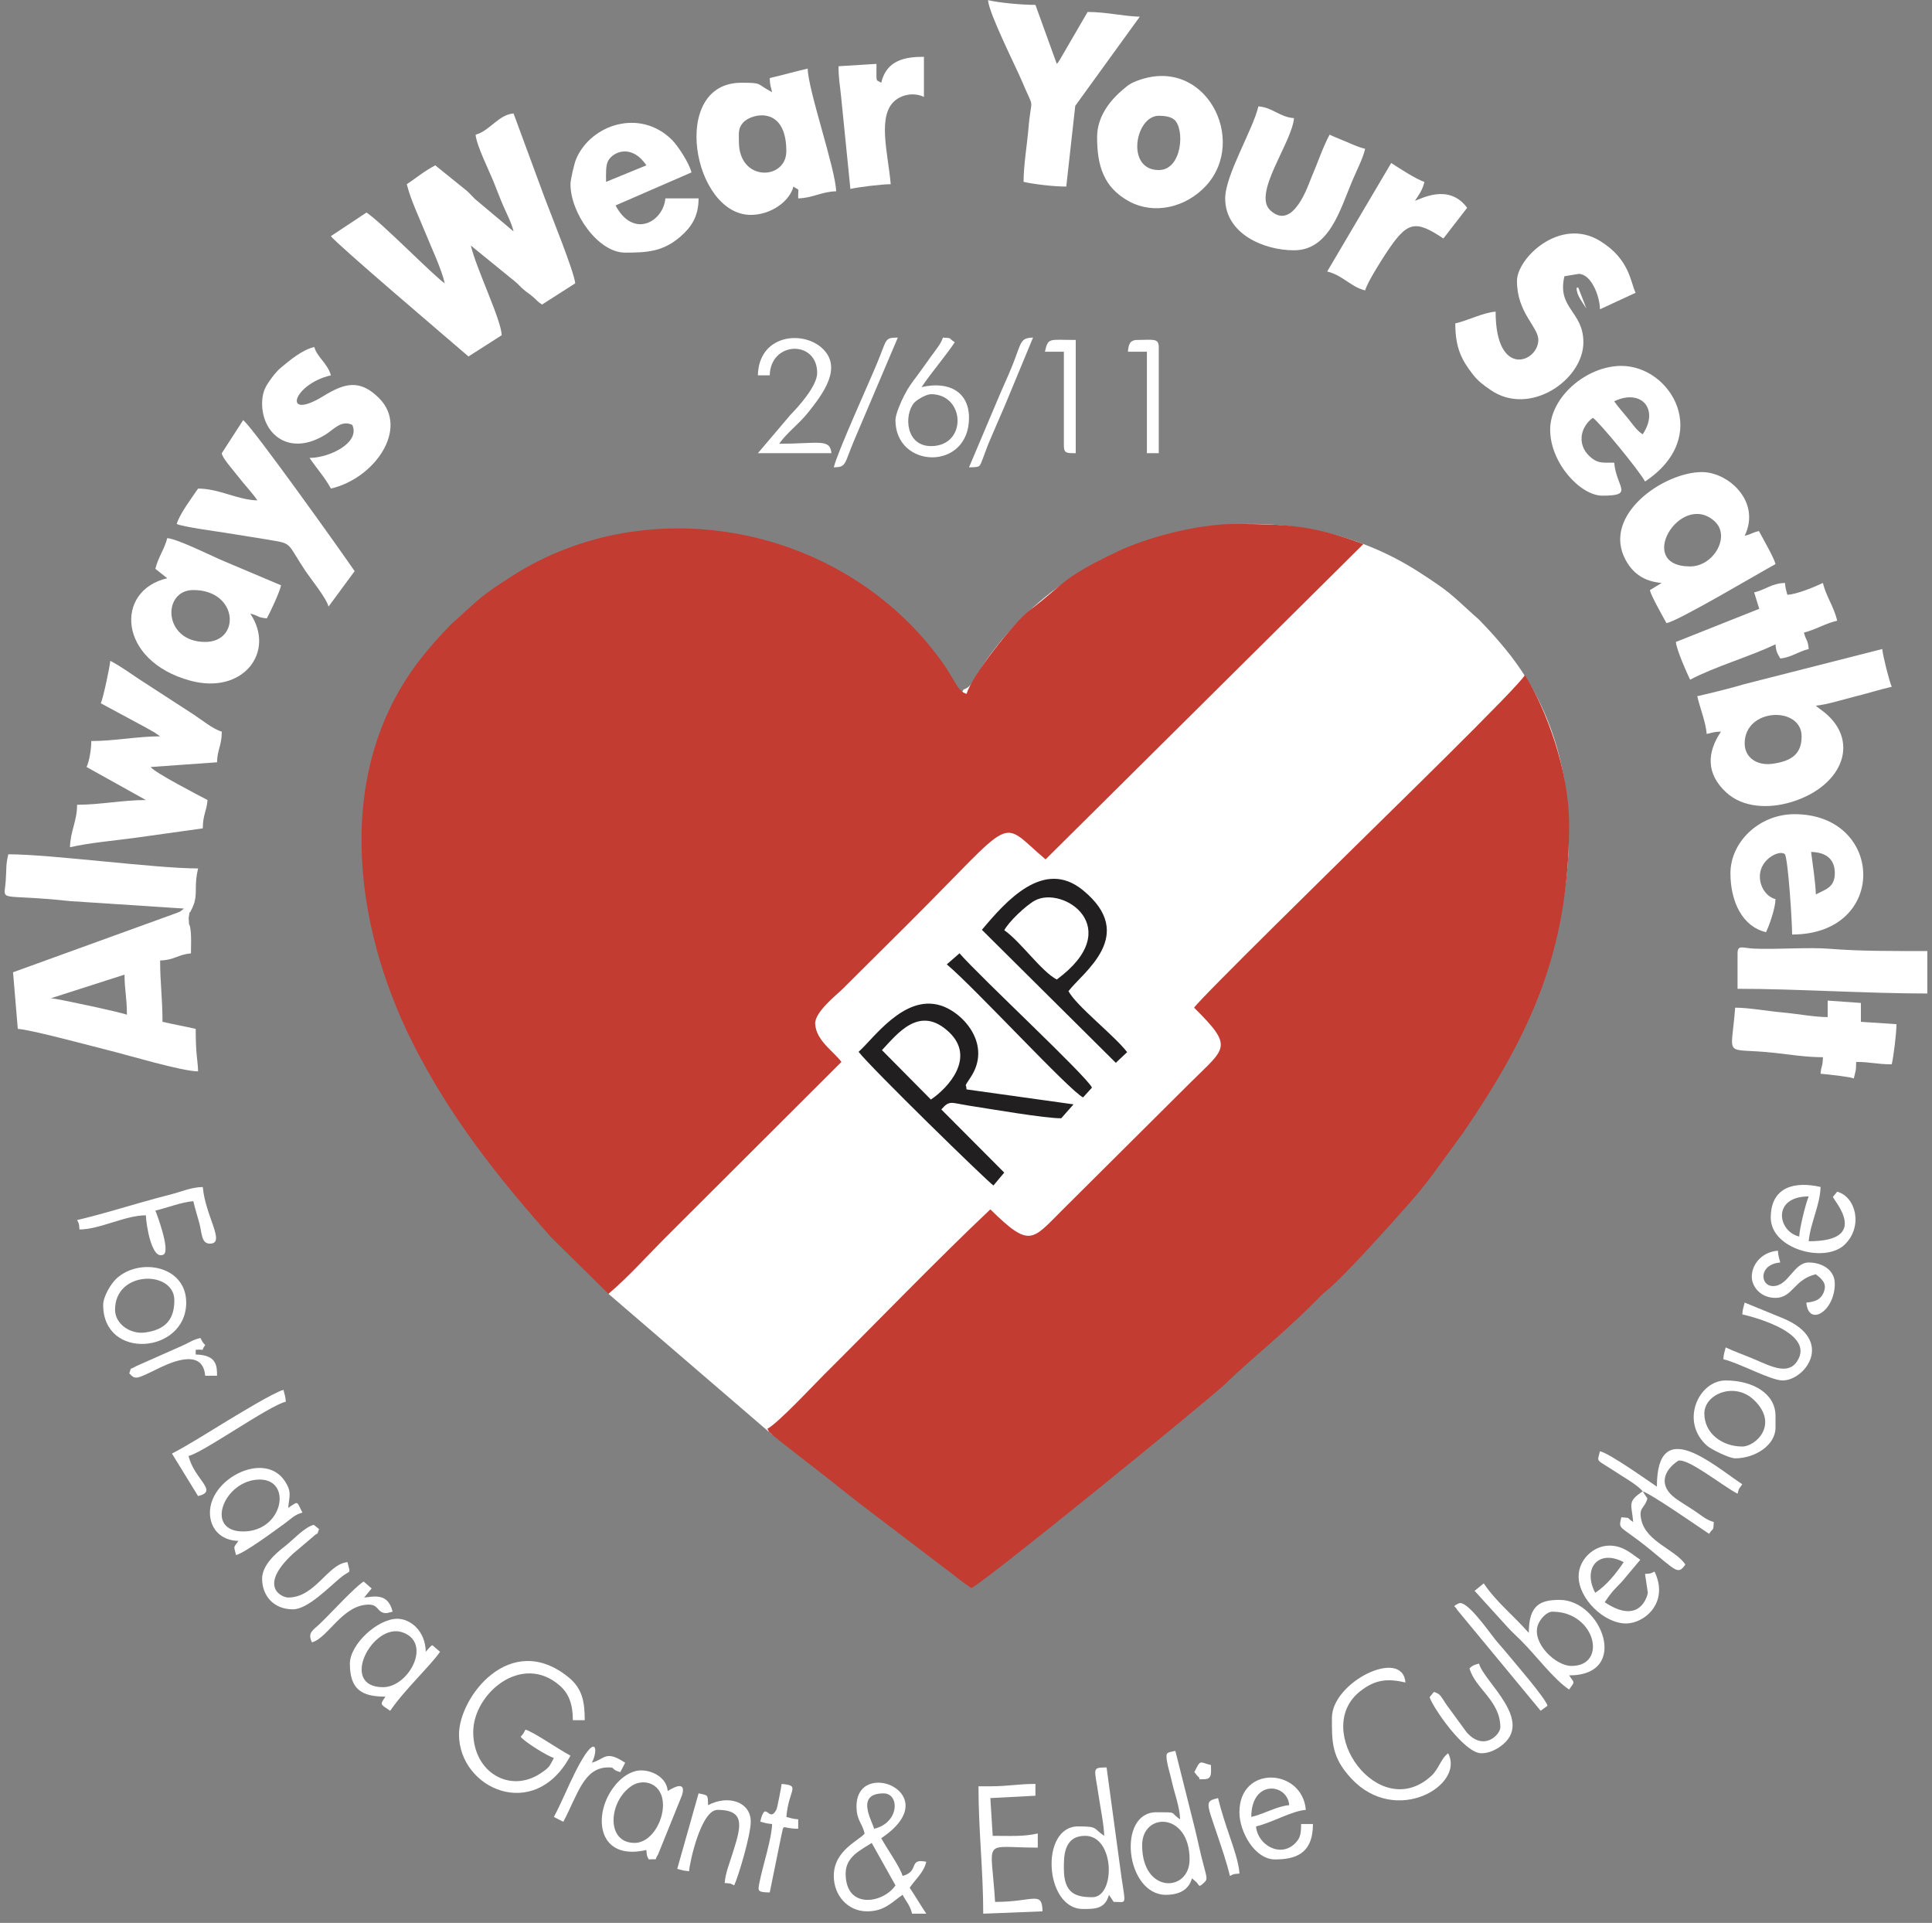 <?xml version="1.0" encoding="UTF-8"?> <svg xmlns="http://www.w3.org/2000/svg" width="206" height="205" viewBox="0 0 206 205" fill="none"><rect x="0" y="0" width="206" height="205" fill="#808080" stroke="none"/><g clip-path="url(#clip0_111_113)"><path d="M64.875 137.934L82.33 152.948C82.33 152.948 138.942 135.797 140.943 137.458L147.075 131.413C152.841 124.901 157.882 118.536 161.852 110.641C168.103 98.208 170.461 81.391 160.595 69.296C159.635 68.117 158.882 67.285 157.863 66.228C157.827 66.191 157.775 66.136 157.739 66.1C157.702 66.064 157.648 66.011 157.611 65.976L157.073 65.504C154.639 63.287 154.48 63.035 151.266 60.966C136.637 51.553 115.786 55.442 105.278 70.225C103.997 72.024 103.706 73.244 102.752 73.497L64.876 137.934H64.875Z" fill="white"></path><path d="M64.875 137.933C66.876 136.273 69.179 133.702 71.13 131.761L89.717 113.213C88.927 112.115 87.007 110.947 86.919 109.15C86.858 107.898 89.18 106.092 89.888 105.389C92.224 103.064 94.378 100.923 96.716 98.598C108.649 86.731 106.341 87.275 111.485 91.62L145.374 57.999L144.063 57.534C139.542 56.014 137.142 55.888 131.896 55.858C127.585 55.834 122.138 57.369 119.166 58.793C113.039 61.726 113.749 62.047 109.786 65.061C108.092 66.349 103.559 72.138 103.066 73.972C102.112 73.719 101.82 72.5 100.54 70.7C90.033 55.917 69.182 52.028 54.552 61.441C51.338 63.509 51.179 63.762 48.745 65.98L48.207 66.451C48.17 66.487 48.116 66.539 48.079 66.575C48.043 66.612 47.991 66.666 47.954 66.703C46.936 67.76 46.183 68.594 45.223 69.771C35.358 81.866 37.715 98.682 43.966 111.117C47.936 119.012 52.977 125.376 58.743 131.888L64.875 137.933Z" fill="#C23C32"></path><path d="M81.821 152.317C82.165 152.957 81.892 152.515 82.329 152.948C82.349 152.967 82.979 153.488 83.024 153.526L87.135 156.728C88.947 158.106 90.623 159.532 92.514 160.936L100.682 167.151C101.758 167.952 102.512 168.602 103.572 169.308C105.462 168.313 129.044 149.094 130.701 147.491C133.644 144.641 136.602 142.389 140.183 138.808C140.66 138.33 140.958 137.985 141.473 137.576C143.265 136.155 148.687 130.087 150.419 128.111C151.275 127.134 151.983 126.247 152.785 125.18L155.976 120.809C163.323 110.066 167.242 101.299 167.311 88.059C167.341 82.163 164.842 75.589 162.592 71.962C162.056 73.096 147.158 87.584 144.98 89.751C143.722 91.001 127.939 106.457 127.321 107.43C131.594 111.664 130.7 111.664 126.979 115.365L113.321 128.949C110.021 132.229 109.856 133.114 105.596 128.931C99.984 134.226 93.51 140.939 87.82 146.598C86.686 147.726 82.981 151.708 81.822 152.319" fill="#C23C32"></path><path d="M54.758 24.669L50.644 21.216C50.287 20.871 50.129 20.654 49.761 20.333L46.412 17.627C45.194 18.268 44.438 18.931 43.377 19.639C43.75 21.234 44.785 23.393 45.4 24.922C46.016 26.449 47.05 28.607 47.423 30.205C46.223 29.405 40.767 23.783 39.077 22.658C37.813 23.499 36.546 24.331 35.283 25.174C35.81 25.957 48.046 36.354 49.952 38.003L53.492 35.739C53.456 34.101 50.788 28.672 50.205 26.18L54.935 30.029C55.326 30.357 55.455 30.556 55.845 30.884C56.294 31.263 56.377 31.26 56.837 31.658C57.301 32.06 57.28 32.128 57.792 32.469L61.334 30.206C61.232 28.993 58.669 22.677 58.083 21.111L54.758 12.094C53.139 12.228 52.223 13.956 50.711 14.358C50.807 15.514 52.178 18.246 52.662 19.46C53.03 20.379 53.282 21.07 53.675 21.974C54.051 22.84 54.547 23.77 54.758 24.67" fill="white"></path><path d="M19.602 96.863C19.168 97.238 19.274 97.163 18.633 97.406L1.391 103.654L1.897 109.691C3.076 109.717 9.798 111.529 11.508 111.955C13.642 112.484 19.412 114.218 21.12 114.218C21.092 112.981 20.866 112.55 20.866 109.69C19.722 109.424 18.471 109.201 17.326 108.935C17.326 106.39 17.073 104.798 17.073 102.396C18.588 102.362 18.965 101.757 20.36 101.641C20.36 100.819 20.419 99.97 20.318 99.157C20.196 98.172 20.163 99.03 20.132 98.071C20.117 97.59 20.072 98.15 20.149 97.661C20.317 96.609 20.112 97.672 20.343 97.113L20.517 96.772C20.535 96.729 20.728 96.225 20.729 96.222C21.04 95.067 20.696 94.387 21.119 92.585C16.553 92.585 5.45 91.076 0.885 91.076C0.613 92.232 0.704 92.476 0.614 93.855C0.455 96.303 -0.482 95.217 7.498 96.068L19.601 96.861L19.602 96.863ZM13.279 103.906C13.279 105.55 13.533 106.348 13.533 108.182C13.07 107.961 6.248 106.487 5.439 106.42L13.28 103.905L13.279 103.906Z" fill="white"></path><path d="M10.75 74.979L15.508 77.541C15.813 77.721 16.039 77.836 16.314 77.996C16.364 78.024 16.429 78.058 16.476 78.087L17.073 78.5C14.704 78.5 12.16 79.003 9.737 79.003C9.737 79.885 9.506 81.203 9.232 81.771L15.554 85.292C13.074 85.292 10.699 85.795 8.22 85.795C8.22 87.535 7.5 88.618 7.461 90.324C9.502 89.85 12.318 89.607 14.529 89.304L21.625 88.311C21.625 86.869 22.028 86.512 22.13 85.293C21.139 84.771 16.51 82.381 16.06 81.772L23.142 81.268C23.173 79.891 23.647 79.495 23.647 77.998C22.769 77.765 21.47 76.721 20.663 76.187L14.845 72.414C13.787 71.708 12.861 71.031 11.76 70.452C11.7 71.169 10.975 74.511 10.749 74.98" fill="white"></path><path d="M82.073 8.32C82.09 9.085 82.187 9.237 82.326 9.829C80.555 8.896 81.363 8.822 79.038 8.822C71.352 8.822 73.873 22.909 80.049 22.909C82.132 22.909 84.159 21.543 84.602 19.891C85.337 20.425 85.079 19.856 85.107 21.149C86.677 21.113 87.585 20.429 89.154 20.394C89.101 18.05 86.172 9.658 86.119 7.313C84.765 7.628 83.425 8.007 82.073 8.32M78.785 15.112C78.785 14.161 78.683 13.687 79.248 13.057C80.12 12.087 83.843 11.195 83.843 16.117C83.843 19.22 78.785 19.43 78.785 15.112Z" fill="white"></path><path d="M16.566 60.64L17.83 61.647C12.196 62.952 12.559 70.452 20.265 72.559C25.933 74.109 29.416 69.477 26.684 65.419C27.621 65.636 27.391 65.835 28.455 65.923C28.849 65.181 29.776 63.235 29.971 62.401L23.936 59.85C22.749 59.369 18.999 57.467 17.83 57.37C17.573 58.473 16.847 59.443 16.566 60.64ZM20.612 62.904C25.398 62.904 25.7 68.437 21.878 68.437C17.38 68.437 17.253 62.904 20.612 62.904Z" fill="white"></path><path d="M168.283 30.656L168.096 30.688C168.112 31.084 168.232 31.45 168.489 31.878C168.7 32.23 168.932 32.556 169.151 32.895" fill="white"></path><path d="M187.038 63.156L187.579 64.905L178.691 68.439C178.76 69.276 179.847 71.716 180.208 72.463C182.957 71.017 186.449 70.057 189.314 68.689C189.385 69.545 189.505 69.611 189.82 70.2C190.974 70.104 191.763 69.445 192.854 69.193C192.766 68.137 192.566 68.365 192.349 67.432C193.582 67.147 194.532 66.489 195.89 66.174C195.525 64.621 194.713 63.607 194.371 62.149C193.613 62.511 191.559 63.385 190.577 63.407C190.442 62.834 190.381 62.828 190.325 62.149C188.908 62.181 188.258 62.873 187.037 63.156M194.877 108.434C193.494 108.434 191.471 108.059 190.065 107.938C188.531 107.805 186.469 107.427 185.012 107.427C184.586 113.057 183.649 111.623 189.266 112.252C190.79 112.422 192.611 112.71 194.37 112.71C194.345 113.815 194.199 113.492 194.118 114.471C194.711 114.52 197.276 114.791 197.659 114.974C197.833 114.234 197.913 114.206 197.913 113.213C199.517 113.213 200.024 113.465 201.707 113.465C201.904 112.624 202.212 110.157 202.212 109.188L198.418 108.937V106.925L194.877 106.674V108.435V108.434ZM185.266 101.642V105.415C191.461 105.415 199.067 105.918 205.5 105.918V101.39C201.92 101.39 198.323 101.416 195.117 101.151C192.85 100.964 189.438 101.242 187.013 101.132C185.803 101.078 185.267 100.678 185.267 101.642M165.286 45.799C165.286 49.372 168.522 52.843 170.851 52.843C174.316 52.843 172.337 51.968 172.115 49.322C170.992 49.322 170.475 49.409 169.773 48.884C168.088 47.624 168.402 45.589 169.839 44.542C170.534 45.005 174.783 50.167 175.404 51.334C182.597 46.543 178.206 39.008 172.875 39.008C169.198 39.008 165.287 42.297 165.287 45.799M172.115 42.781C175.028 41.392 176.939 43.648 175.15 46.303C174.463 45.846 174.122 45.269 173.576 44.6C173.106 44.028 172.472 43.312 172.115 42.781ZM184.509 93.09C184.509 96.15 185.799 98.798 188.304 99.378C188.645 98.669 189.293 96.852 189.315 95.856C188.146 95.547 187.46 94.186 187.691 92.971C187.986 91.422 189.827 90.585 190.326 91.078C190.666 91.783 191.085 98.182 191.085 99.629C201.37 99.629 200.946 86.8 191.338 86.8C187.538 86.8 184.51 89.801 184.51 93.089M193.109 90.826C194.658 90.86 195.638 91.551 195.638 93.089C195.638 94.627 194.613 94.828 193.616 95.353C193.59 94.189 193.259 91.987 193.11 90.825M177.176 62.148L175.917 62.916C176.069 63.571 177.287 65.684 177.681 66.425C178.752 66.337 188.089 60.782 189.316 60.137C189.159 59.468 187.938 57.356 187.545 56.616C186.76 56.797 186.812 56.936 186.028 57.119C187.796 53.455 184.268 50.327 181.475 50.327C177.384 50.327 170.761 54.921 173.328 59.688C174.078 61.081 175.258 61.992 177.176 62.149M180.21 60.388C174.278 60.388 179.175 52.327 182.796 55.552C184.583 57.142 182.727 60.388 180.21 60.388ZM161.747 29.951C161.747 33.374 164.023 34.819 164.023 36.24C164.023 38.615 159.471 40.405 159.471 33.222C158.118 33.334 156.541 34.163 155.171 34.479C155.171 37.089 155.847 38.383 157.042 39.915C157.618 40.654 158.179 41.052 158.921 41.567C163.084 44.464 168.829 40.51 168.829 36.494C168.829 33.157 165.996 32.908 166.805 29.451L168.323 29.199C169.634 29.199 170.566 31.484 170.599 32.971L174.395 31.215C173.846 30.076 173.764 27.618 170.596 25.681C166.338 23.079 161.747 27.524 161.747 29.953M183.498 77.999C182.019 80.194 181.873 82.467 184.06 84.482C185.842 86.126 188.622 86.238 191.038 85.495C196.612 83.782 198.473 78.775 194.179 75.678C194.136 75.646 194.073 75.602 194.032 75.571C193.499 75.171 193.914 75.489 193.616 75.231C194.756 75.136 196.666 74.534 197.714 74.275C199.179 73.913 200.309 73.541 201.709 73.218C201.46 72.701 200.759 69.923 200.697 69.193L185.997 72.936C184.372 73.417 182.621 73.842 180.969 74.224C181.265 75.49 181.873 76.974 181.98 78.249C182.576 78.11 182.727 78.014 183.497 77.998M186.027 79.255C186.027 75.442 192.098 75.259 192.098 78.5C192.098 80.358 191.058 81.148 188.962 81.431C187.396 81.642 186.027 80.814 186.027 79.255ZM141.512 28.947C143.147 29.326 144.061 30.612 145.559 30.96C145.775 30.15 147.193 27.899 147.731 27.082C150.025 23.596 150.821 23.372 153.905 25.424L156.435 22.154C154.452 19.464 151.41 21.274 150.87 21.4C151.297 20.765 151.676 20.264 151.881 19.387C151.119 19.185 149.03 17.834 148.34 17.375L141.511 28.946L141.512 28.947ZM130.636 21.15C130.636 24.894 134.709 26.684 137.971 26.684C141.736 26.684 142.879 22.383 144.186 19.281C144.65 18.179 145.31 16.933 145.56 15.867C144.973 15.731 144.318 15.444 143.717 15.184C143.041 14.89 142.355 14.639 141.766 14.357C141.029 15.741 140.488 17.4 139.814 18.956C139.532 19.604 137.898 24.72 135.435 22.414C133.534 20.633 137.753 15.213 137.972 12.597C136.396 12.466 135.726 11.467 134.178 11.339C133.593 13.836 130.637 18.67 130.637 21.149M116.979 14.609C116.979 17.61 117.639 19.995 120.431 21.489C123.075 22.905 126.426 22.125 128.561 19.837C133.15 14.917 128.463 5.741 121.119 8.662C120.683 8.836 120.511 8.935 120.146 9.205L119.731 9.547C118.397 10.672 116.979 12.408 116.979 14.608M123.555 18.13C119.995 18.13 121.041 12.343 123.555 12.343C124.176 12.343 124.798 12.431 125.182 12.739C126.358 13.683 126.074 18.129 123.555 18.129M109.139 19.387C110.255 19.645 112.333 19.89 113.691 19.89L114.649 11.283L121.532 1.778C119.778 1.739 117.981 1.275 115.967 1.275L113.001 6.374C112.649 6.886 112.93 6.522 112.679 6.809L110.403 0.52C108.907 0.52 106.564 0.3 105.345 0.017C105.468 1.497 108.342 7.166 108.993 8.715C110.363 11.977 109.972 10.05 109.666 13.621C109.506 15.508 109.138 17.621 109.138 19.386" fill="white"></path><path d="M27.442 53.346C25.31 53.298 23.38 52.088 21.12 52.088C20.52 52.98 19.121 54.828 18.844 55.861C19.491 56.17 23.083 56.648 23.974 56.795C25.917 57.118 27.468 57.338 29.412 57.676C31.117 57.972 30.774 58.178 32.552 60.842C33.184 61.789 34.779 63.73 35.031 64.665L37.813 60.891C36.703 59.242 26.849 45.407 25.925 44.792L23.649 48.314C23.649 48.773 24.883 50.136 25.417 50.832C26.028 51.627 26.905 52.546 27.443 53.344" fill="white"></path><path d="M60.828 19.639C60.828 22.724 63.777 26.933 66.645 26.933C68.972 26.933 70.69 26.837 72.53 25.241C73.654 24.267 74.486 23.147 74.486 21.148H70.945C70.737 23.626 67.547 25.498 65.633 21.903L73.727 18.381C73.497 17.398 72.296 15.56 71.649 14.914C68.244 11.519 62.986 13.265 61.427 16.965C61.234 17.423 60.828 19.146 60.828 19.639ZM64.622 19.388C64.622 18.531 64.564 17.622 64.863 17.112C65.436 16.13 67.387 15.348 68.922 17.626L64.622 19.388Z" fill="white"></path><path d="M27.948 43.033C27.948 46.254 30.834 48.771 34.768 46.294C35.587 45.779 36.4 44.744 37.559 45.296C38.449 47.211 35.103 48.817 33.006 48.817C33.75 49.922 34.667 50.932 35.283 52.087C39.946 51.008 43.654 45.692 40.422 42.45C38.378 40.4 36.753 40.83 34.475 42.229C30.057 44.944 31.186 40.963 35.283 40.014C34.947 38.765 33.799 38.062 33.512 36.996C32.197 37.299 30.886 38.421 29.928 39.216C29.473 39.593 29.005 40.218 28.66 40.722C28.21 41.377 27.948 41.995 27.948 43.033Z" fill="white"></path><path d="M103.066 116.144C103.046 116.089 103.037 116.004 103.038 115.97C103.044 115.579 102.729 115.986 103.47 114.886C105.816 111.407 102.732 107.939 100.271 107.186C96.367 105.992 93.095 110.787 91.547 112.135C92.874 113.847 105.275 125.958 105.926 126.384L107.077 125.01L100.371 118.28C101.239 117.263 101.405 117.574 103.185 117.851C105.553 118.22 111.527 119.249 113.157 119.217L114.466 117.735L103.067 116.143L103.066 116.144ZM94.04 111.955C95.699 110.193 98.062 107.073 101.198 110.042C104.037 112.732 101.152 115.947 99.256 117.222L94.04 111.955Z" fill="#221F20"></path><path d="M93.961 8.823C93.363 8.41 93.455 9.015 93.455 6.811L89.408 7.062C89.408 8.407 89.559 9.019 89.684 10.309L90.673 20.142C91.518 19.946 93.999 19.638 94.973 19.638C94.699 16.362 93.452 12.191 95.536 10.639C96.328 10.049 97.512 9.853 98.514 10.331V6.055C96.473 6.055 94.524 6.421 93.962 8.822" fill="white"></path><path d="M104.696 99.127L118.973 113.308L120.181 112.168C118.796 110.37 114.783 107.266 113.926 105.667C115.443 103.664 121.359 99.683 115.434 94.878C111.285 91.513 107.28 96.046 104.695 99.127M107.084 99.172C107.536 98.288 109.365 96.551 110.318 96.021C113.34 94.344 120.155 98.928 112.676 104.427C111.001 103.533 108.847 100.403 107.084 99.172Z" fill="#221F20"></path><path d="M48.941 184.902C48.941 190.7 57.008 194.347 60.828 187.166C59.479 186.456 56.882 184.627 56.023 184.398C55.812 184.823 55.79 184.84 55.517 185.153C55.934 185.719 58.433 187.251 59.058 187.416C58.563 188.347 58.607 188.404 57.658 189.043C54.422 191.222 50.458 189 50.458 184.65C50.458 180.572 55.645 176.127 59.711 179.724C60.658 180.563 61.081 181.702 61.081 183.392H62.346C62.346 181.556 62.15 180.055 60.623 178.816C54.413 173.772 48.941 180.935 48.941 184.902Z" fill="white"></path><path d="M92.191 195.467C91.638 196.218 88.903 197.231 88.903 199.995C88.903 202.089 90.414 203.769 92.444 203.769C94.346 203.769 95.118 202.754 96.239 202.007C96.621 202.725 97.042 203.13 97.25 204.019H98.767C98.155 203.11 97.606 202.158 96.996 201.252C97.598 200.36 98.499 199.631 98.767 198.486C96.803 198.072 98.097 199.501 96.238 199.995C95.981 199.042 94.501 196.985 93.962 195.97C101.103 191.214 91.222 187.238 91.326 192.662C91.354 194.109 91.924 194.33 92.191 195.468M93.202 194.964C93.015 194.168 91.143 191.192 94.213 191.192C95.948 191.192 95.91 194.337 93.202 194.964ZM90.167 199.743C90.167 197.915 91.82 197.225 92.948 196.473L95.479 201.001C94.194 202.91 90.167 203.623 90.167 199.743Z" fill="white"></path><path d="M117.736 195.718C116.508 194.899 117.135 194.713 114.954 194.713C110.86 194.713 111.367 203.516 115.46 203.516C116.691 203.516 117.828 203.551 118.242 202.007L118.748 202.762C120.107 202.732 120.054 203.29 119.583 200.172L117.989 188.425C116.37 188.461 116.696 188.4 117.154 191.519C117.349 192.836 117.71 194.551 117.736 195.719M113.436 199.241C113.436 198.01 113.363 195.719 115.713 195.719C118.879 195.719 118.962 202.261 116.471 202.261C114.709 202.261 113.436 201.861 113.436 199.241Z" fill="white"></path><path d="M157.23 169.6L160.792 173.522C161.274 174.04 161.675 174.397 162.186 174.903C163.731 176.433 165.643 179.015 167.308 180.122C167.926 179.203 167.926 179.531 167.308 178.613C173.893 178.613 170.754 170.564 166.297 170.564C164.248 170.564 163.008 171.09 163.008 174.085C161.44 172.289 159.553 170.809 158.203 168.802L157.229 169.6L157.23 169.6ZM165.537 171.822C170.12 171.822 171.45 177.606 167.562 177.606C165.858 177.606 163.342 175.174 163.964 173.283C164.158 172.692 164.867 171.821 165.537 171.821" fill="white"></path><path d="M125.829 193.958C124.656 193.176 125.653 193.204 123.3 193.204C119.067 193.204 120.008 202.007 124.312 202.007C125.808 202.007 126.778 201.422 127.093 200.246C128.433 200.784 126.101 199.503 127.384 200.494C127.959 200.939 127.717 201.334 128.338 200.75C128.725 200.386 128.764 200.408 128.319 198.788C127.978 197.554 127.678 196.021 127.346 194.712L125.323 186.662C124.439 186.868 124.273 186.747 124.425 187.748C124.514 188.344 124.759 189.077 124.923 189.827C125.213 191.144 125.799 192.67 125.828 193.958M121.781 196.724C121.781 193.157 126.84 193.176 126.84 198.233C126.84 201.756 121.781 201.93 121.781 196.724Z" fill="white"></path><path d="M142.016 183.141C142.016 185.684 141.965 187.344 144.098 189.623C148.854 194.709 156.222 190.32 154.409 186.915C153.62 187.491 153.446 188.576 152.574 189.365C147.013 194.395 139.836 184.431 145.003 180.326C146.617 179.044 147.937 178.924 149.858 179.368C149.543 175.614 142.016 179.303 142.016 183.142" fill="white"></path><path d="M105.596 190.436H104.331C104.331 195.196 104.837 199.341 104.837 204.019L111.16 203.768C111.109 201.525 110.226 202.763 106.102 202.763C105.675 195.788 104.611 196.976 110.654 196.976V195.467C109.147 195.818 107.693 195.719 105.848 195.719L105.596 191.694L110.402 191.443V190.185C108.472 190.185 107.581 190.436 105.596 190.436Z" fill="white"></path><path d="M100.951 102.812C103.884 105.261 114.021 116.274 115.482 116.997L116.431 115.951C115.878 114.732 104.566 104.22 102.308 101.632L100.952 102.812H100.951Z" fill="#221F20"></path><path d="M95.478 44.793C95.478 49.995 103.32 50.247 103.32 44.541C103.32 41.814 101.225 40.585 98.26 41.271C99.353 39.65 100.731 38.082 101.802 36.492C100.992 35.954 101.624 36.079 100.537 35.988C100.368 36.617 99.652 37.465 99.27 38C98.794 38.667 98.311 39.356 97.793 40.051C97.193 40.855 96.905 41.206 96.399 42.186C96.109 42.746 95.478 44.131 95.478 44.792M99.272 42.025C102.929 42.025 103.157 47.559 99.272 47.559C96.566 47.559 96.38 44.277 97.443 42.975C97.724 42.63 98.754 42.025 99.272 42.025Z" fill="white"></path><path d="M80.809 40.014H82.074C82.156 36.356 87.132 36.215 87.132 39.762C87.132 41.158 85.108 43.383 84.284 44.224L80.809 48.316H88.65C88.516 46.716 87.24 47.308 83.086 47.308C83.865 46.15 85.214 45.195 86.231 43.897C87.635 42.104 89.994 39.152 87.582 37.051C85.446 35.191 80.905 35.738 80.809 40.014" fill="white"></path><path d="M188.807 129.814C188.807 133.186 194.638 134.737 196.724 132.656C198.69 130.696 197.849 127.568 195.89 127.047L195.434 127.601C195.526 127.982 199.517 132.33 192.855 132.33C193.011 130.45 194.077 128.445 194.119 126.544C191.405 125.916 188.808 126.493 188.808 129.814M191.843 131.827C189.536 131.292 188.907 127.55 192.855 127.55C192.582 128.116 191.861 130.986 191.843 131.827Z" fill="white"></path><path d="M132.153 193.203C132.153 195.306 133.8 198.233 135.947 198.233C138.094 198.233 139.993 197.659 139.993 194.459H138.729C138.729 195.442 138.662 195.897 138.178 196.428C136.619 198.14 134.092 196.737 133.924 194.712C135.685 194.303 137.673 193.081 139.235 192.95C138.864 188.514 132.154 188.117 132.154 193.202M133.419 193.704C133.419 189.701 137.268 190.087 137.465 192.447C136.135 192.558 134.835 193.376 133.419 193.704Z" fill="white"></path><path d="M175.149 158.994C175.991 159.217 181.122 162.783 182.231 163.522C182.772 162.717 182.647 163.345 182.737 162.264C181.913 162.044 181.355 161.517 180.663 161.056C179.976 160.598 179.285 160.197 178.679 159.761C176.852 158.444 177.299 156.819 178.944 155.724C180.014 155.449 183.571 158.354 185.267 159.246C185.466 158.501 185.369 158.837 185.772 158.239C182.585 156.116 176.666 150.827 176.666 158.49C175.56 157.754 171.666 154.966 170.596 154.718C170.299 155.985 170.071 155.464 172.366 156.981C173.097 157.464 174.686 158.367 175.148 158.994" fill="white"></path><path d="M168.32 168.049C168.32 170.446 171.037 173.079 173.379 173.079C175.331 173.079 178.01 170.854 176.413 167.545C175.952 167.773 176.097 167.74 175.402 167.796L175.699 169.802C175.71 169.891 174.997 173.408 171.103 170.814C171.839 169.721 172.015 169.567 172.942 168.618L174.897 166.287C173.985 165.679 173.111 164.778 171.61 164.778C169.866 164.778 168.322 166.314 168.322 168.049M170.093 169.81C168.72 167.231 170.405 165.107 173.128 166.54C172.298 167.773 171.327 168.987 170.093 169.81Z" fill="white"></path><path d="M37.306 177.356C37.306 180.133 38.581 180.878 41.1 180.878C40.508 181.758 40.496 181.647 41.606 182.387C43.061 180.227 45.986 177.482 46.918 176.098L46.105 175.397C45.826 175.585 46.149 175.287 45.752 175.694L45.512 175.958C45.489 175.985 45.44 176.054 45.4 176.098C45.35 173.832 43.732 172.577 42.365 172.577C40.241 172.577 37.307 175.32 37.307 177.356M40.849 179.871C36.091 179.871 39.732 172.922 42.912 174.022C46.131 175.138 43.577 179.871 40.849 179.871Z" fill="white"></path><path d="M22.384 161.258C22.384 162.952 23.523 164.235 25.42 164.276C24.864 165.099 24.917 164.722 25.166 165.785C26.068 165.576 29.273 163.204 30.369 162.408C31.059 161.908 31.392 161.484 32.248 161.258C31.596 160.032 31.89 159.982 30.731 160.754C30.835 159.505 31.154 159.068 30.348 157.866C28.2 154.666 22.384 157.61 22.384 161.258ZM25.924 163.27C21.716 163.27 23.905 157.736 27.695 157.736C31.198 157.736 30.198 163.27 25.924 163.27Z" fill="white"></path><path d="M68.921 197.227C68.98 197.919 68.945 197.775 69.175 198.234C70.335 198.138 69.653 198.463 70.165 197.708L72.721 191.384C73.217 189.762 71.726 190.65 71.542 190.737C71.493 190.761 71.407 190.815 71.368 190.836C71.329 190.857 71.26 190.916 71.198 190.939C71.056 189.25 69.014 188.513 67.811 188.804C66.431 189.138 65.339 190.432 64.776 191.596C63.353 194.545 64.283 198.302 68.922 197.227M67.658 196.472C64.551 196.472 64.898 191.998 67.365 190.384C68.656 189.541 70.692 190.116 70.692 192.448C70.692 194.232 69.411 196.472 67.658 196.472Z" fill="white"></path><path d="M8.22 130.067C8.449 130.526 8.416 130.381 8.472 131.074C10.64 131.074 13.338 129.564 15.555 129.564C15.575 130.497 16.166 134.42 17.436 133.749C18.215 133.339 16.638 129.209 16.566 129.061C17.839 128.767 19.332 128.162 20.612 128.056C20.81 128.899 21.024 129.554 21.263 130.428C21.531 131.406 21.442 132.585 22.383 132.585C24.113 132.585 21.884 129.651 21.624 126.547C20.372 126.575 19.39 127.028 18.338 127.303C17.151 127.613 16.198 127.862 14.96 128.22C12.733 128.864 10.367 129.57 8.219 130.069" fill="white"></path><path d="M11.002 139.122C11.002 145.074 19.855 144.316 19.855 138.87C19.855 134.931 14.905 134.052 12.445 136.281C11.882 136.789 11.002 138.175 11.002 139.123M12.268 139.626C12.268 135.411 18.59 135.408 18.59 138.62C18.59 140.575 17.736 141.752 15.455 142.06C13.918 142.265 12.267 141.169 12.267 139.627" fill="white"></path><path d="M185.013 155.472C187.137 155.472 189.314 154.072 189.314 152.202V150.943C189.314 148.56 186.892 147.171 184.002 147.171C181.111 147.171 179.083 151.582 182.041 154.152C182.462 154.518 184.378 155.472 185.014 155.472M181.725 150.693C181.725 148.617 184.94 147.289 186.991 149.228C189.737 151.823 187.207 154.214 185.773 154.214C183.634 154.214 181.726 152.82 181.726 150.693" fill="white"></path><path d="M72.21 199.24C72.786 199.374 72.792 199.435 73.475 199.491C73.491 198.77 74.71 192.951 76.51 192.951C79.691 192.951 78.927 194.982 78.058 197.761C77.76 198.719 77.36 199.648 77.269 200.749C78.052 200.816 77.747 200.746 78.28 201C78.728 200.071 80.05 195.627 80.05 194.208C80.05 192.107 77.666 191.306 75.498 192.447C75.471 191.256 75.498 191.424 74.487 191.189L72.211 199.239L72.21 199.24Z" fill="white"></path><path d="M27.948 168.301C27.948 170.1 29.152 171.571 31.236 171.571C32.756 171.571 34.921 169.367 36.246 168.247C37.419 167.254 37.393 167.99 37.053 166.54C34.949 166.714 33.627 170.312 30.73 170.312C30.03 170.312 27.453 169.126 31.295 165.594L33.346 163.858C34.042 163.184 33.704 163.879 34.019 163.018L33.462 162.564C32.477 162.789 31.256 164.174 30.331 164.885C29.413 165.59 27.948 166.871 27.948 168.301Z" fill="white"></path><path d="M156.687 177.859C157.265 180.014 159.974 181.294 159.974 184.147C159.974 184.912 158.238 186.76 156.391 184.692L154.261 181.781C153.509 180.666 153.6 180.628 152.892 180.375L152.437 180.928C152.642 181.813 156.066 186.915 157.951 186.915C158.791 186.915 159.523 186.515 159.993 186.178C163.719 183.505 158.221 179.305 157.699 177.356C157.174 177.496 157.005 177.551 156.688 177.86" fill="white"></path><path d="M186.784 136.104C186.784 137.168 187.714 138.367 189.313 138.367C191.157 138.367 191.272 136.395 193.613 135.851L194.037 136.197C194.445 136.617 194.744 136.952 194.483 137.693C194.19 138.529 193.551 138.791 192.601 138.869C192.822 141.497 195.636 139.819 195.636 136.857C195.636 135.376 194.267 134.594 192.855 134.594C191.248 134.594 190.703 137.109 189.061 137.109C187.632 137.109 187.498 134.786 189.819 134.594C189.686 134.02 189.623 134.015 189.567 133.336C187.801 133.482 186.785 134.836 186.785 136.103" fill="white"></path><path d="M185.772 140.128C185.779 140.128 193.801 141.863 191.599 145.157C190.649 146.577 188.88 145.698 187.219 144.978C186.136 144.508 184.982 144.116 184.002 143.649C183.867 144.223 183.806 144.228 183.75 144.907C185.412 145.292 188.802 147.17 190.072 147.17C192.47 147.17 195.685 142.889 190.147 140.557L186.025 138.869C185.891 139.444 185.831 139.449 185.773 140.128" fill="white"></path><path d="M18.337 154.968L21.119 159.496C23.362 158.963 20.699 157.742 20.108 155.22C21.68 154.856 28.689 149.849 30.477 149.434C30.419 148.755 30.358 148.75 30.225 148.176C29.27 148.398 25.29 150.838 24.201 151.492C22.265 152.658 20.282 153.944 18.337 154.968Z" fill="white"></path><path d="M120.265 37.498H122.289V48.315H123.554V36.996C123.554 36.018 122.905 36.242 121.278 36.242C120.448 36.242 120.329 36.749 120.266 37.499" fill="white"></path><path d="M111.413 37.498H113.436V47.561C113.436 48.398 113.891 48.297 114.701 48.315V36.242C111.811 36.242 111.774 35.958 111.413 37.499" fill="white"></path><path d="M81.062 194.209C81.638 194.343 81.644 194.404 82.326 194.46C82.292 196.011 81.313 198.963 80.971 200.722C80.796 201.626 80.769 201.726 82.074 201.756L83.271 195.885C83.654 194.231 83.216 194.965 85.11 194.965V193.958C84.427 193.901 84.421 193.839 83.845 193.706C84.094 190.727 85.435 190.359 83.339 190.186C83.312 190.505 82.88 192.746 82.787 192.923C81.966 194.477 81.643 191.728 81.062 194.21" fill="white"></path><path d="M164.274 182.387L165.002 181.847C164.807 181.055 161.405 177.147 160.515 176.063C160.064 175.512 159.854 175.331 159.358 174.699C158.575 173.703 156.359 170.535 155.53 170.939C154.721 171.334 155.223 171.211 155.345 171.593L164.273 182.387H164.274Z" fill="white"></path><path d="M88.902 49.824C90.27 49.794 89.991 49.511 91.072 46.951L95.732 35.989C94.278 36.022 94.625 36.06 93.491 38.791C92.629 40.87 89.269 48.256 88.903 49.824" fill="white"></path><path d="M103.32 49.824C104.603 49.796 104.426 49.804 104.826 48.805C105.085 48.155 105.233 47.66 105.526 46.986C106.09 45.686 106.569 44.54 107.121 43.291L110.149 35.989C108.744 36.021 108.916 36.528 107.983 38.866C107.445 40.212 106.891 41.362 106.392 42.565L103.321 49.824H103.32Z" fill="white"></path><path d="M13.784 146.416C14.431 147.095 14.502 147.049 16.655 146.001C17.836 145.423 21.614 143.514 21.878 146.668H23.143C23.143 145.592 23.1 144.455 20.867 144.404V143.902C22.042 143.805 21.31 144.172 21.878 143.398C21.573 143.063 21.604 143.08 21.373 142.644C20.506 142.844 20.235 143.121 19.422 143.471L14.524 145.643C13.736 146.116 14.072 145.63 13.785 146.416" fill="white"></path><path d="M174.138 162.263C173.328 161.724 173.96 161.85 172.873 161.759C172.542 163.17 172.641 162.519 175.83 165.108C178.761 167.488 178.909 167.927 179.703 166.792C178.637 165.208 175.58 164.385 175.023 162.107C174.669 160.659 175.35 160.887 175.656 159.749L175.15 158.994C173.474 160.11 173.979 160.356 174.139 162.264" fill="white"></path><path d="M33.26 175.092C34.97 174.638 36.518 171.068 39.331 171.068C40.386 171.068 40.2 171.896 41.081 171.976C41.26 171.992 41.463 171.914 41.86 171.822C41.372 169.738 39.778 170.235 38.825 170.313L39.627 169.346L38.771 168.606C37.738 169.276 35.361 171.917 34.077 173.139C33.385 173.799 32.754 174.045 33.261 175.092" fill="white"></path><path d="M59.058 193.705L60.062 194.222C61.63 191.276 62.237 188.423 64.875 188.423C65.697 188.423 65.065 188.64 66.14 188.926L66.659 187.927C64.546 186.526 64.51 187.546 63.106 187.92C63.837 186.545 63.587 184.454 61.335 188.925C60.546 190.492 59.878 192.166 59.059 193.704" fill="white"></path><path d="M131.141 199.995C131.602 199.767 131.457 199.8 132.152 199.743C132.128 198.648 131.439 196.723 131.109 195.75C130.704 194.556 130.184 193.009 129.875 191.695C128.447 192.025 128.628 192.157 129.779 195.566C130.251 196.969 130.824 198.646 131.141 199.996" fill="white"></path><path d="M127.347 188.926L127.687 189.343C128.24 189.787 127.375 189.682 128.359 189.682C129.273 189.682 129.119 189.047 129.119 188.172C127.872 187.875 128.055 187.51 127.348 188.927" fill="white"></path></g><defs><clipPath id="clip0_111_113"><rect width="205" height="204" fill="white" transform="translate(0.5 0.019)"></rect></clipPath></defs></svg> 
